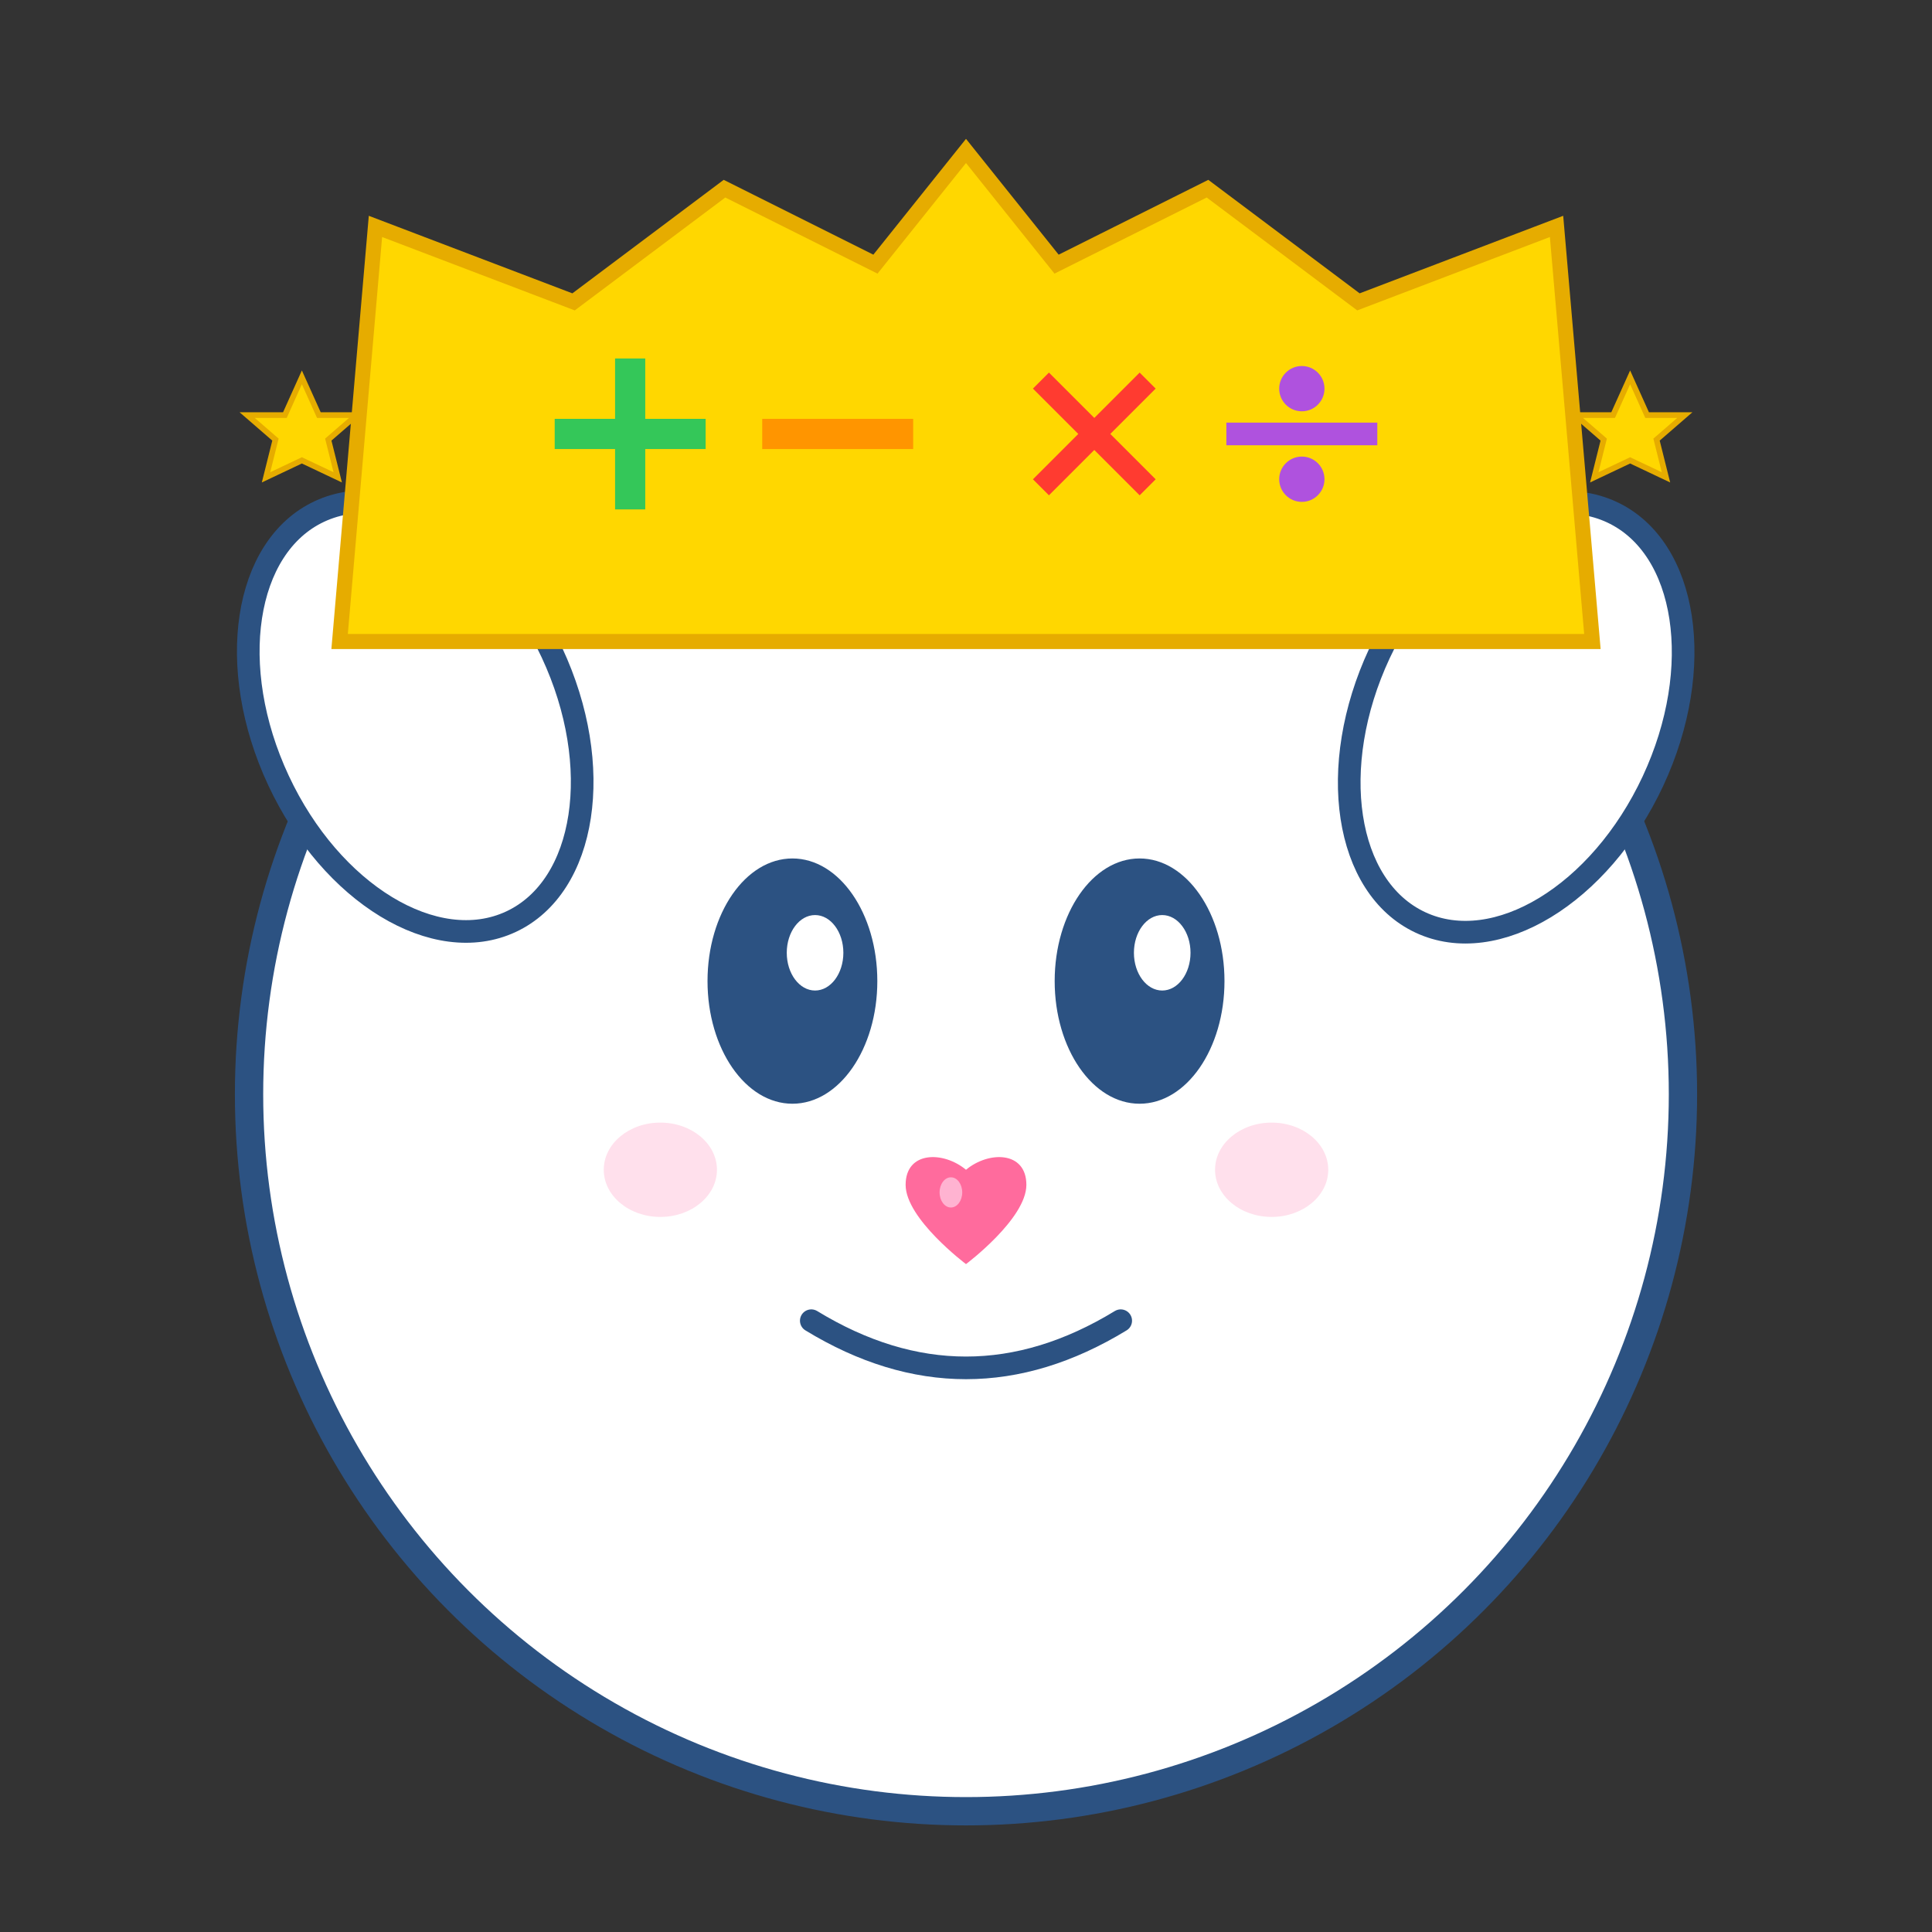 <?xml version="1.0" encoding="UTF-8" standalone="no"?>
<!DOCTYPE svg PUBLIC "-//W3C//DTD SVG 1.1//EN" "http://www.w3.org/Graphics/SVG/1.1/DTD/svg11.dtd">
<svg width="100%" height="100%" viewBox="0 0 1024 1024" version="1.1" xmlns="http://www.w3.org/2000/svg" xmlns:xlink="http://www.w3.org/1999/xlink" xml:space="preserve" xmlns:serif="http://www.serif.com/" style="fill-rule:evenodd;clip-rule:evenodd;">
    <rect x="0" y="0" width="1024" height="1024" fill="#333333" stroke="none"/>
    <circle cx="512" cy="580" r="380" style="fill:white;stroke:rgb(44,82,130);stroke-width:15px;"/>
    <g transform="matrix(0.906,-0.423,0.423,0.906,-139.983,128.579)">
        <ellipse cx="220" cy="380" rx="80" ry="120" style="fill:white;stroke:rgb(44,82,130);stroke-width:12px;"/>
    </g>
    <g transform="matrix(0.906,0.423,-0.423,0.906,235.923,-304.182)">
        <ellipse cx="804" cy="380" rx="80" ry="120" style="fill:white;stroke:rgb(44,82,130);stroke-width:12px;"/>
    </g>
    <path d="M180,340L844,340L825,120L720,160L640,100L560,140L512,80L464,140L384,100L304,160L199,120L180,340Z" style="fill:rgb(255,215,0);fill-rule:nonzero;stroke:rgb(230,172,0);stroke-width:8px;"/>
    <g transform="matrix(1,0,0,1,334,230)">
        <rect x="-40" y="-8" width="80" height="16" style="fill:rgb(52,199,89);"/>
        <rect x="-8" y="-40" width="16" height="80" style="fill:rgb(52,199,89);"/>
    </g>
    <g transform="matrix(1,0,0,1,444,230)">
        <rect x="-40" y="-8" width="80" height="16" style="fill:rgb(255,149,0);"/>
    </g>
    <g transform="matrix(1,0,0,1,580,230)">
        <g transform="matrix(0.707,0.707,-0.707,0.707,0,0)">
            <rect x="-40" y="-6" width="80" height="12" style="fill:rgb(255,59,48);"/>
        </g>
        <g transform="matrix(0.707,-0.707,0.707,0.707,0,0)">
            <rect x="-40" y="-6" width="80" height="12" style="fill:rgb(255,59,48);"/>
        </g>
    </g>
    <g transform="matrix(1,0,0,1,690,230)">
        <circle cx="0" cy="-24" r="12" style="fill:rgb(175,82,222);"/>
        <rect x="-40" y="-6" width="80" height="12" style="fill:rgb(175,82,222);"/>
        <circle cx="0" cy="24" r="12" style="fill:rgb(175,82,222);"/>
    </g>
    <ellipse cx="420" cy="520" rx="45" ry="65" style="fill:rgb(44,82,130);"/>
    <ellipse cx="604" cy="520" rx="45" ry="65" style="fill:rgb(44,82,130);"/>
    <ellipse cx="432" cy="505" rx="15" ry="20" style="fill:white;"/>
    <ellipse cx="616" cy="505" rx="15" ry="20" style="fill:white;"/>
    <path d="M512,620C500,610 480,610 480,628C480,646 512,670 512,670C512,670 544,646 544,628C544,610 524,610 512,620Z" style="fill:rgb(255,107,157);fill-rule:nonzero;"/>
    <path d="M430,700C484.667,733.333 539.333,733.333 594,700" style="fill:none;fill-rule:nonzero;stroke:rgb(44,82,130);stroke-width:12px;stroke-linecap:round;"/>
    <ellipse cx="504" cy="632" rx="6" ry="8" style="fill:rgb(255,179,209);"/>
    <g>
        <path d="M160,200L169,220L189,220L174,233L179,253L160,244L141,253L146,233L131,220L151,220L160,200Z" style="fill:rgb(255,215,0);fill-rule:nonzero;stroke:rgb(230,172,0);stroke-width:3px;"/>
        <path d="M864,200L873,220L893,220L878,233L883,253L864,244L845,253L850,233L835,220L855,220L864,200Z" style="fill:rgb(255,215,0);fill-rule:nonzero;stroke:rgb(230,172,0);stroke-width:3px;"/>
    </g>
    <ellipse cx="350" cy="620" rx="30" ry="25" style="fill:rgb(255,179,209);fill-opacity:0.4;"/>
    <ellipse cx="674" cy="620" rx="30" ry="25" style="fill:rgb(255,179,209);fill-opacity:0.4;"/>
</svg>
